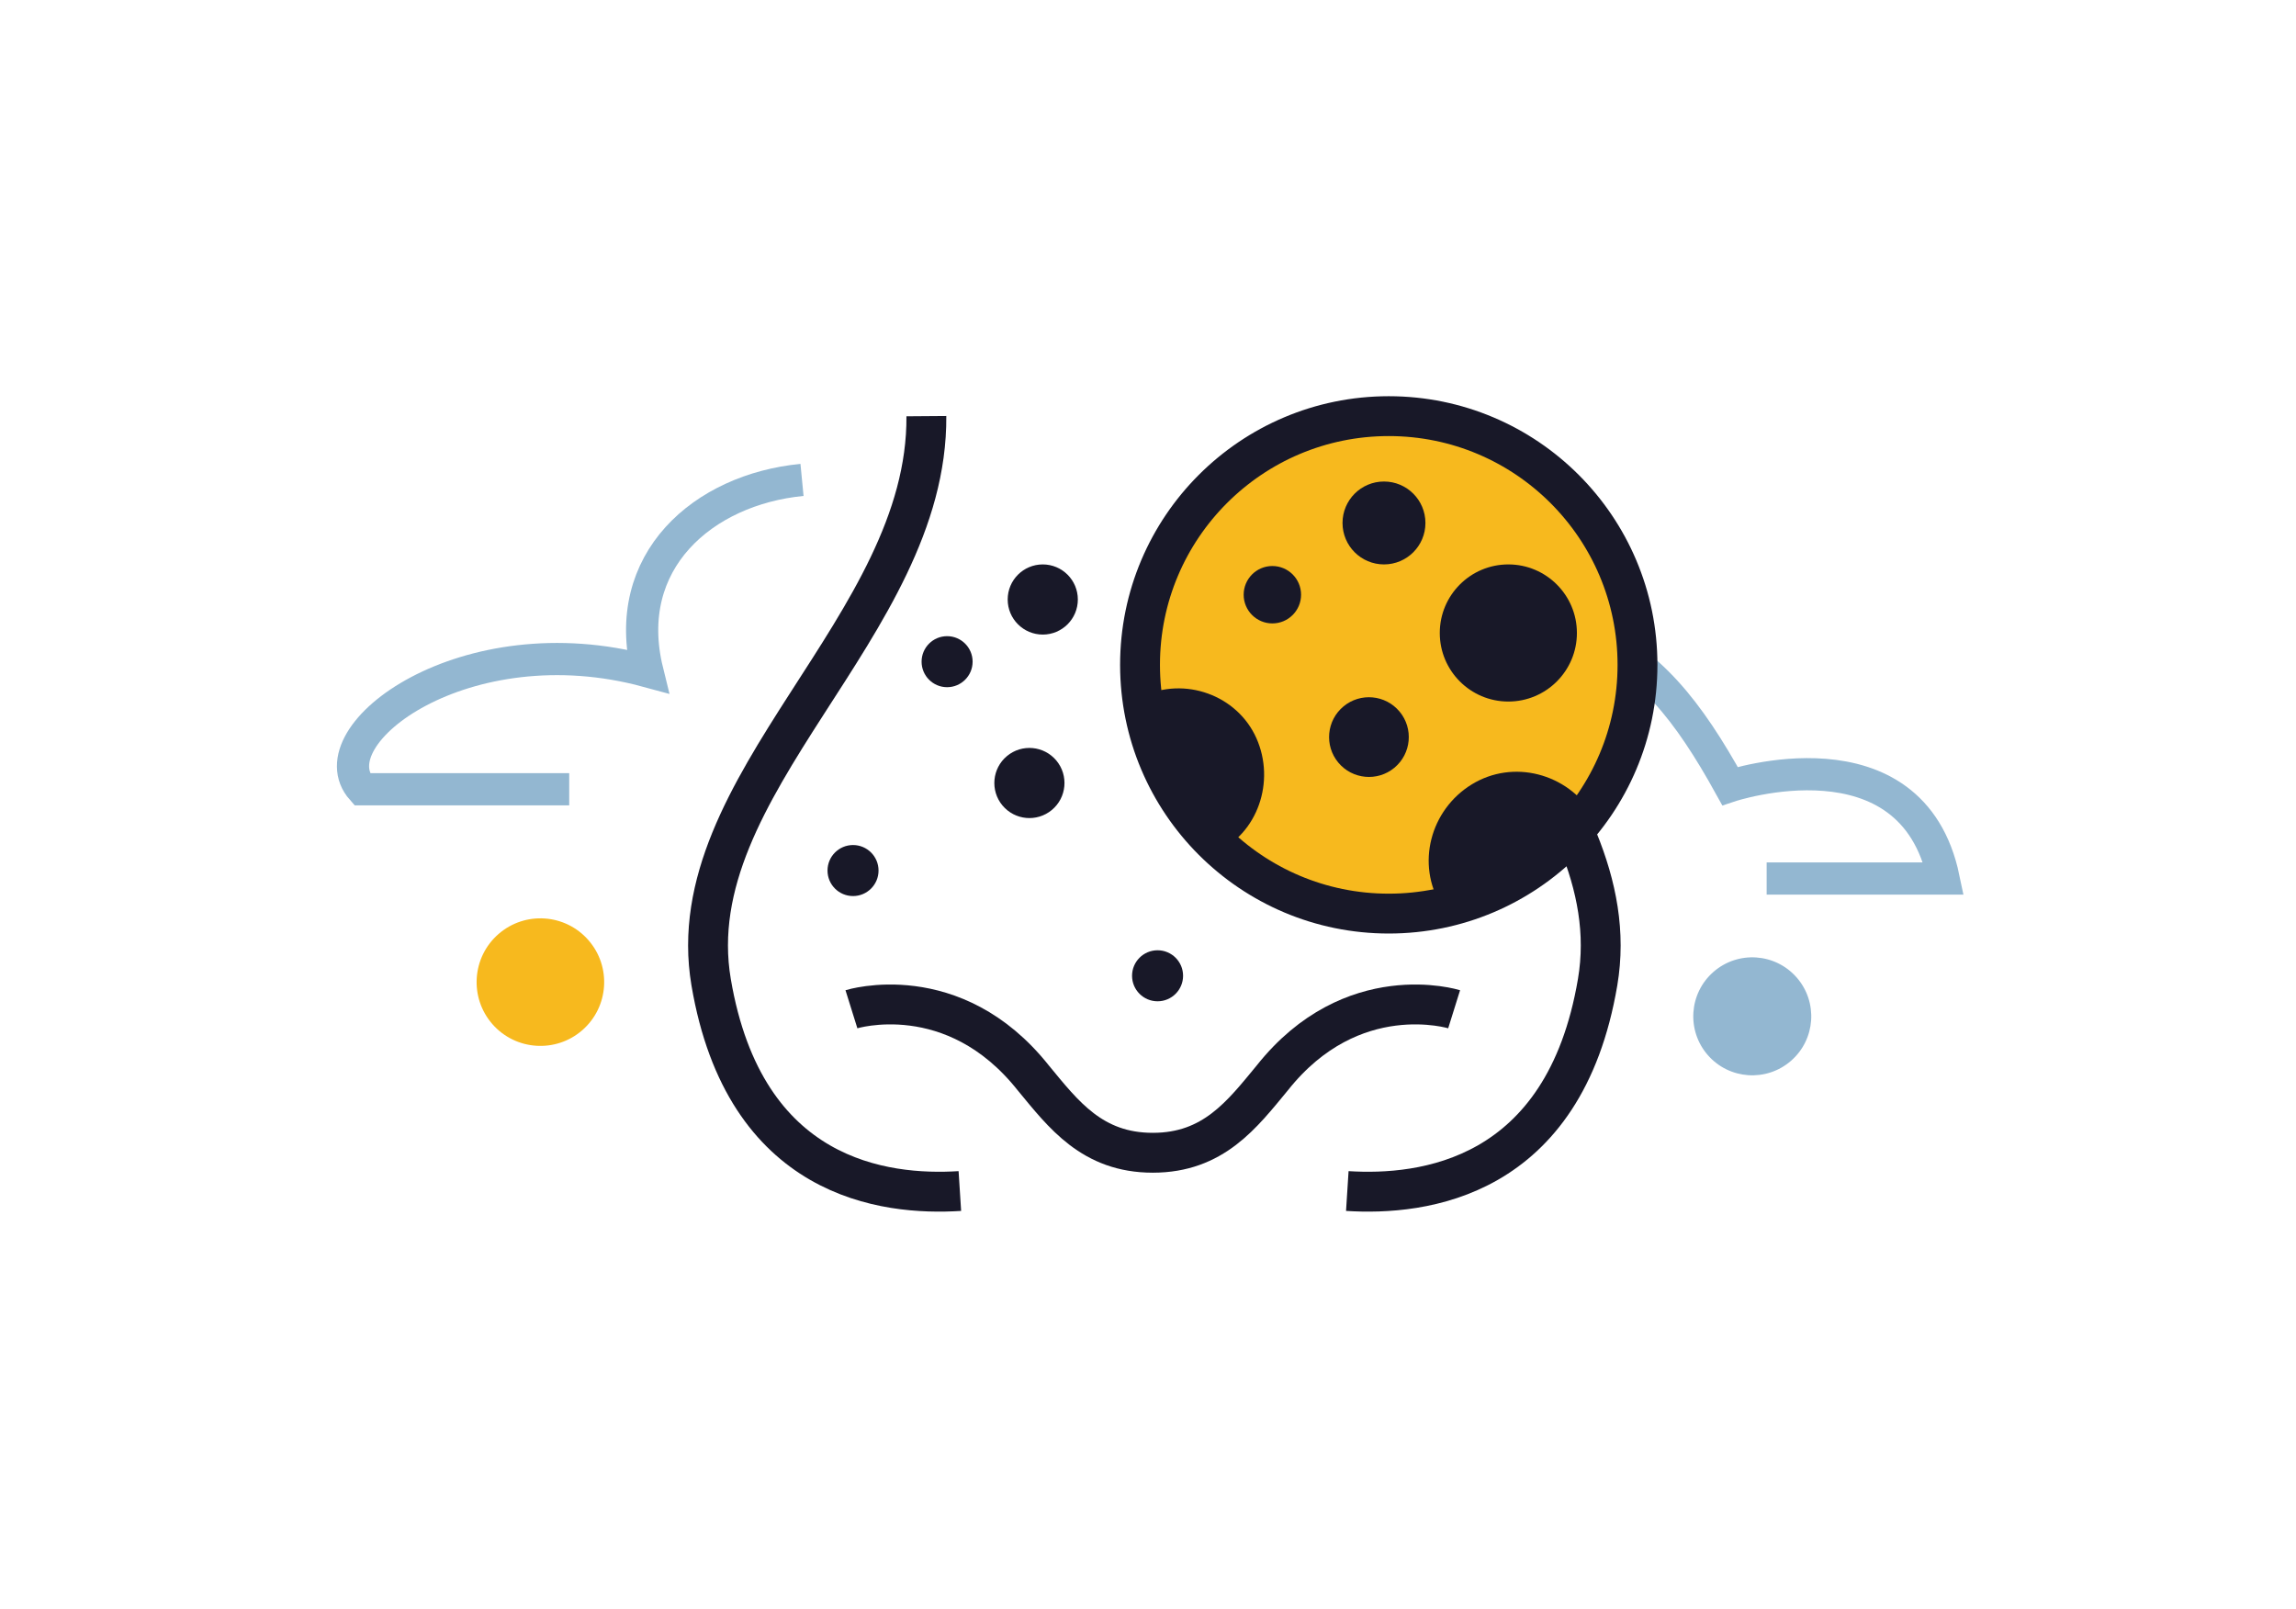 <?xml version="1.0" encoding="UTF-8"?> <!-- Generator: Adobe Illustrator 21.1.0, SVG Export Plug-In . SVG Version: 6.00 Build 0) --> <svg xmlns="http://www.w3.org/2000/svg" xmlns:xlink="http://www.w3.org/1999/xlink" version="1.1" id="Layer_1" x="0px" y="0px" viewBox="0 0 144 100.9" style="enable-background:new 0 0 144 100.9;" xml:space="preserve"> <style type="text/css"> .st0{fill:#93B7D1;} .st1{fill:#F7B91E;} .st2{fill:none;stroke:#93B7D1;stroke-width:2.019;stroke-miterlimit:10;} .st3{fill:none;stroke:#181828;stroke-width:2.5;stroke-miterlimit:10;} .st4{fill:#F7B91E;stroke:#181828;stroke-width:2.5;stroke-miterlimit:10;} .st5{fill:#181828;} </style> <g> <ellipse transform="matrix(0.753 -0.658 0.658 0.753 -14.771 88.091)" class="st0" cx="109.9" cy="63.7" rx="3.7" ry="3.7"></ellipse> <ellipse transform="matrix(0.753 -0.658 0.658 0.753 -32.167 37.519)" class="st1" cx="33.9" cy="61.6" rx="4" ry="4"></ellipse> <path class="st2" d="M110.8,55.1h11.1c-2-9.6-13.4-5.8-13.4-5.8c-2.6-4.7-5.1-7.9-9.1-9.5"></path> <g> <path class="st3" d="M58.1,26.1c0.1,13.2-15.6,23.1-13.5,35.5S55.5,75,60.2,74.7"></path> <path class="st3" d="M86.7,26.1c-0.1,13.2,15.6,23.1,13.5,35.5C98.1,74,89.2,75,84.5,74.7"></path> <path class="st3" d="M91.2,63.3c0,0-6.4-2-11.4,4.3c-1.9,2.3-3.7,4.7-7.5,4.7h0c-3.8,0-5.6-2.4-7.5-4.7c-5-6.3-11.4-4.3-11.4-4.3"></path> <circle class="st4" cx="87.1" cy="41.7" r="15.6"></circle> </g> <circle class="st5" cx="94.6" cy="39.7" r="4.3"></circle> <path class="st5" d="M71.6,43.7c2.7-1.3,6-0.1,7.2,2.6s0.1,6-2.6,7.2"></path> <path class="st5" d="M90.4,56.8c-1.6-2.6-0.7-6,1.9-7.6c2.6-1.6,6-0.7,7.6,1.9"></path> <circle class="st5" cx="86.8" cy="32.8" r="2.6"></circle> <circle class="st5" cx="79.8" cy="37.3" r="1.8"></circle> <ellipse transform="matrix(0.769 -0.639 0.639 0.769 -9.722 65.592)" class="st5" cx="85.9" cy="46.2" rx="2.5" ry="2.5"></ellipse> <circle class="st5" cx="65.4" cy="37.6" r="2.2"></circle> <circle class="st5" cx="59.4" cy="41.5" r="1.6"></circle> <circle class="st5" cx="53.5" cy="54.6" r="1.6"></circle> <circle class="st5" cx="72.6" cy="61.2" r="1.6"></circle> <ellipse transform="matrix(0.769 -0.639 0.639 0.769 -16.49 52.631)" class="st5" cx="64.6" cy="49.1" rx="2.2" ry="2.2"></ellipse> <path class="st2" d="M50.3,30.1c-6.2,0.6-11.4,5.1-9.7,12c-11.4-3.1-20.9,4-17.9,7.4l13,0"></path> </g> </svg> 